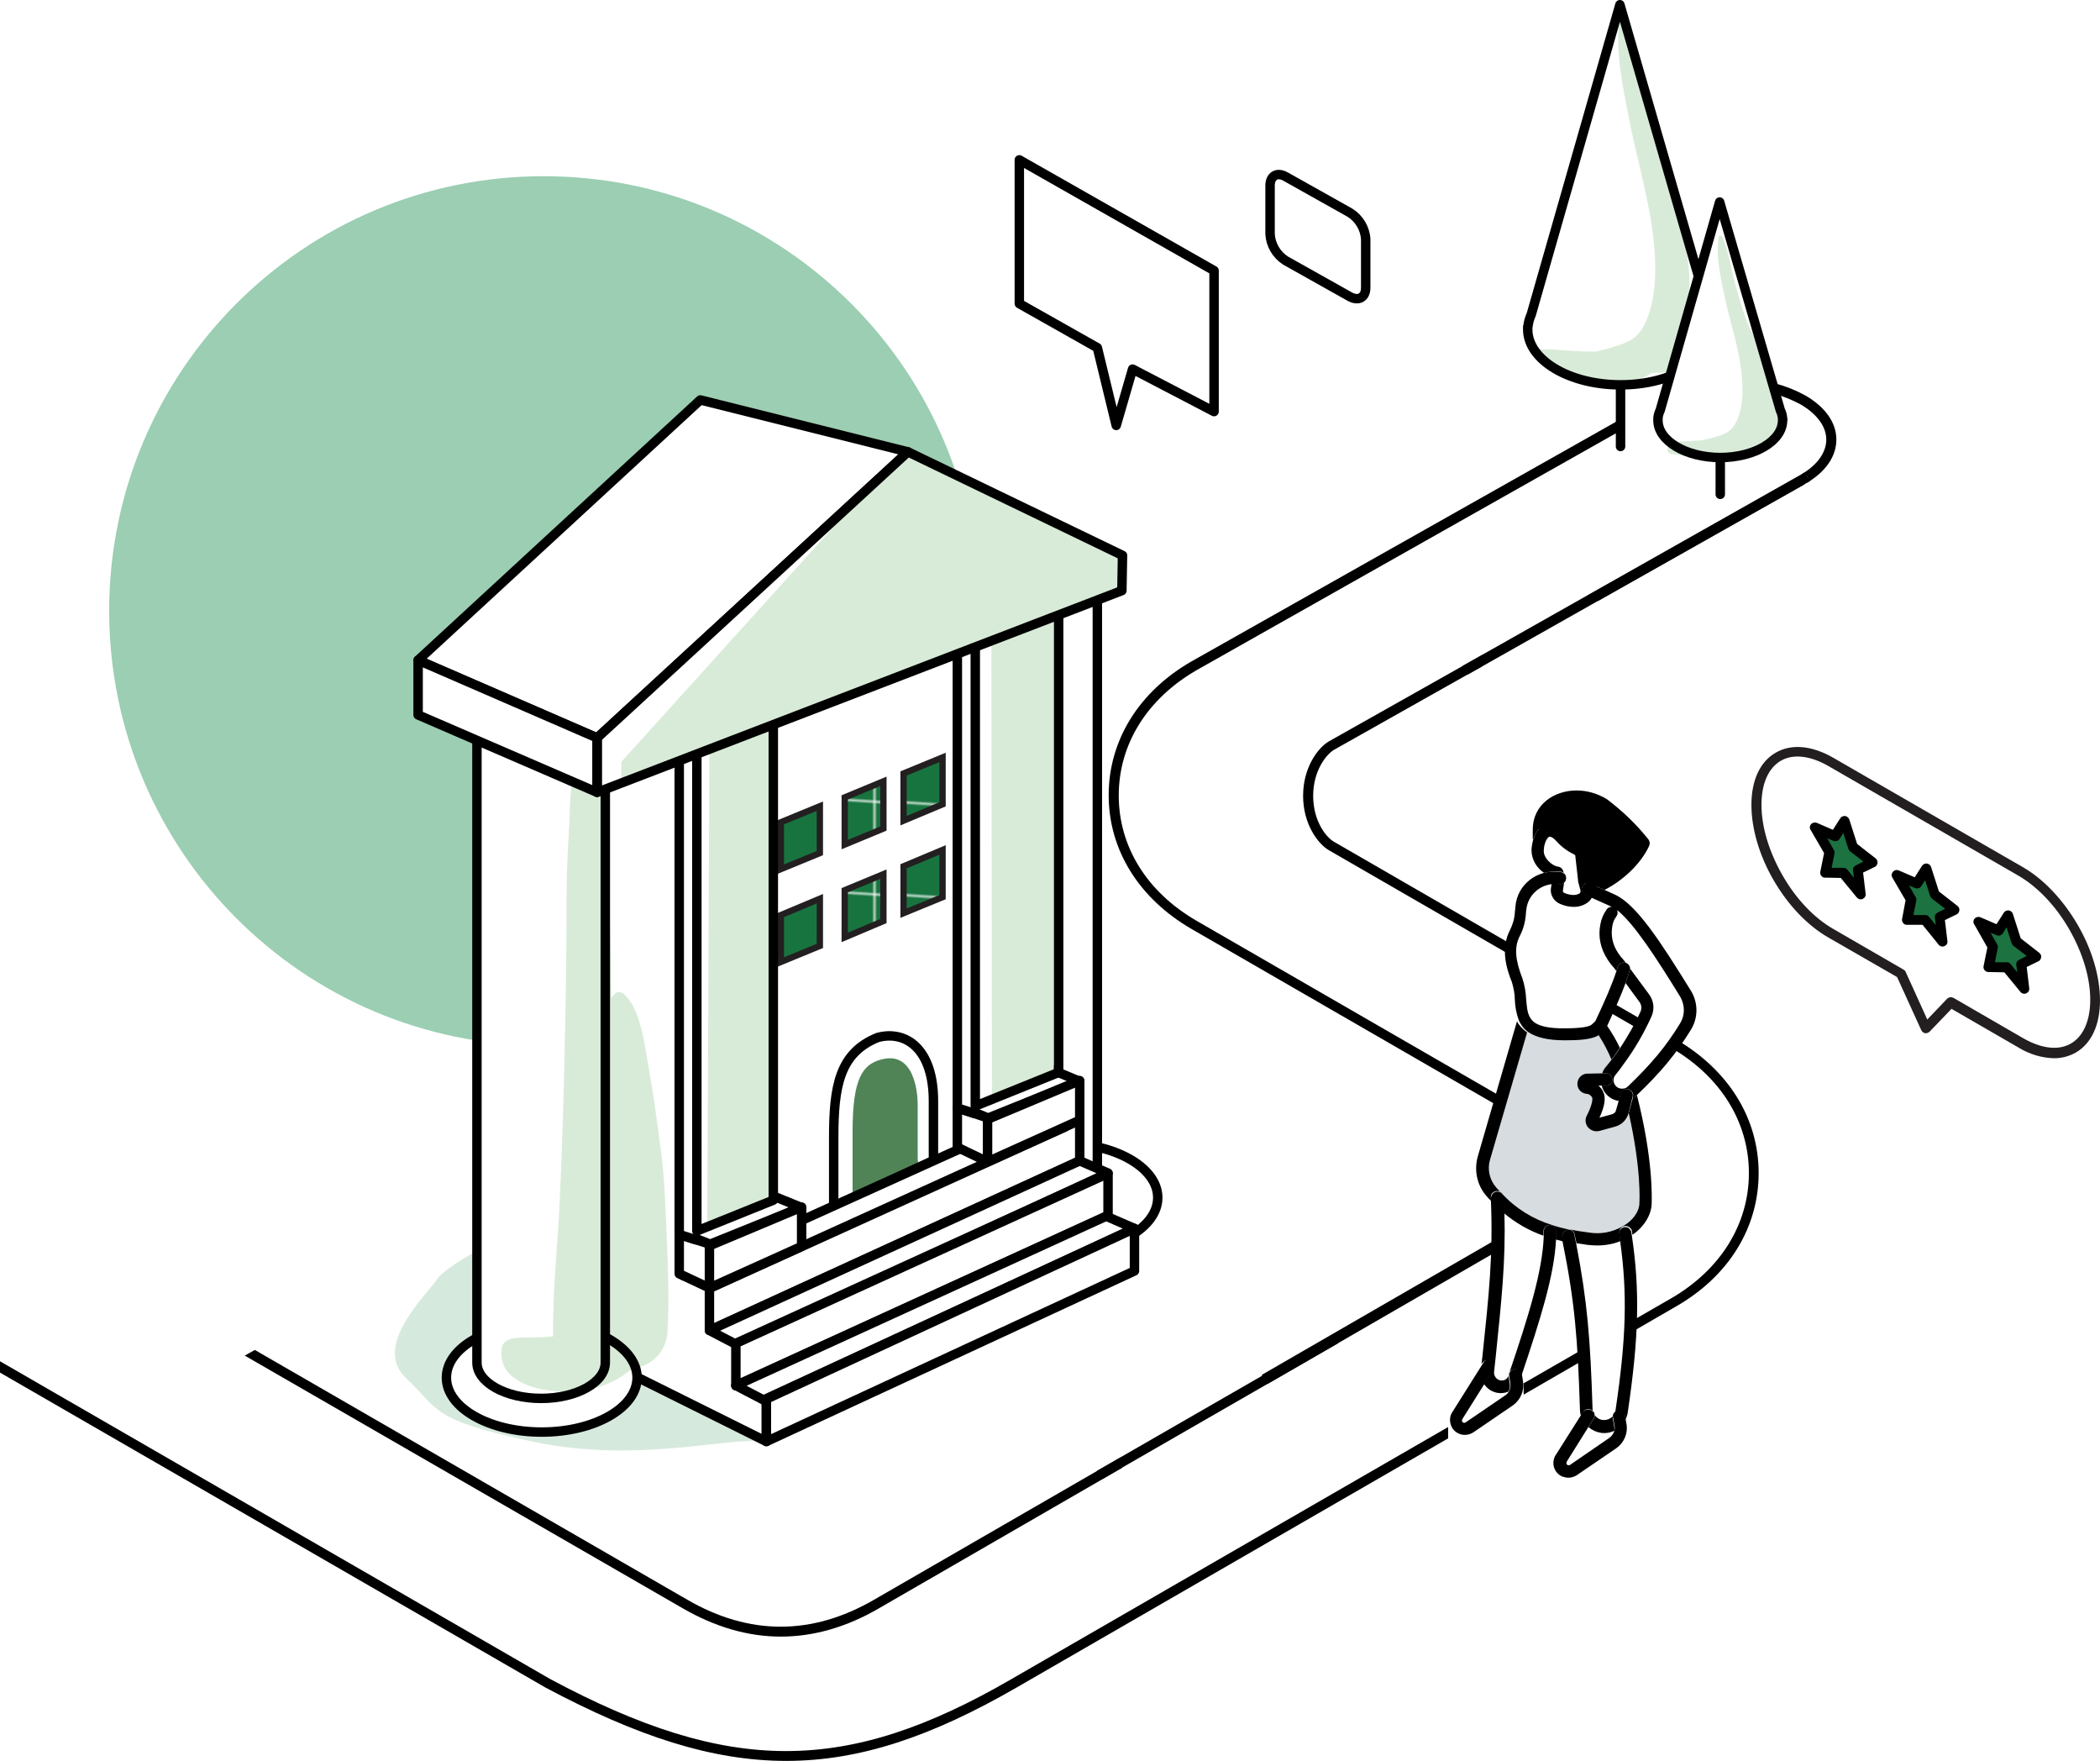 <svg xmlns="http://www.w3.org/2000/svg" xmlns:xlink="http://www.w3.org/1999/xlink" id="Layer_1" x="0px" y="0px" viewBox="0 0 667.5 559.7" style="enable-background:new 0 0 667.5 559.7;" xml:space="preserve">
<style type="text/css">
	.st0{fill:none;}
	.st1{fill:#18743F;}
	.st2{fill:none;stroke:#000000;stroke-width:3;stroke-linecap:round;stroke-miterlimit:10;}
	.st3{fill:#FFFFFF;}
	.st4{fill:#FFFFFF;stroke:#000000;stroke-width:3;stroke-linecap:round;stroke-linejoin:round;}
	.st5{fill:#9BCEB2;}
	.st6{fill:#D6E9DD;}
	.st7{fill:#D7DCE0;}
	.st8{fill:url(#SVGID_7_);stroke:#231F20;stroke-width:2;stroke-miterlimit:10;}
	.st9{fill:url(#SVGID_8_);stroke:#231F20;stroke-width:2;stroke-miterlimit:10;}
	.st10{fill:url(#SVGID_9_);stroke:#231F20;stroke-width:2;stroke-miterlimit:10;}
	.st11{fill:url(#SVGID_10_);stroke:#231F20;stroke-width:2;stroke-miterlimit:10;}
	.st12{fill:url(#SVGID_11_);stroke:#231F20;stroke-width:2;stroke-miterlimit:10;}
	.st13{fill:url(#SVGID_12_);stroke:#231F20;stroke-width:2;stroke-miterlimit:10;}
	.st14{fill:#508457;}
	.st15{fill:none;stroke:#000000;stroke-width:3;stroke-miterlimit:10;}
	.st16{fill:#D8EBD8;}
	.st17{fill:#1C7240;}
	.st18{fill:#231F20;}
	.st19{fill:#3A3A3A;}
	.st20{fill:none;stroke:#000000;stroke-width:3.2;stroke-miterlimit:10;}
	.st21{fill:none;stroke:#000000;stroke-width:3.1;stroke-miterlimit:10;}
	.st22{fill:none;stroke:#000000;stroke-width:3;stroke-linecap:round;stroke-linejoin:round;}
	.st23{fill:none;stroke:#000000;stroke-width:3;stroke-linejoin:round;}
</style>
<pattern y="559.7" width="46.3" height="46.3" patternUnits="userSpaceOnUse" id="SVGID_1_" viewBox="0 -46.3 46.3 46.3" style="overflow:visible;">
	<g>
		<rect y="-46.3" class="st0" width="46.3" height="46.3"></rect>
		<g>
			<rect y="-46.3" class="st0" width="46.3" height="46.3"></rect>
			<rect y="-46.3" class="st0" width="46.3" height="46.3"></rect>
			<rect y="-46.3" class="st1" width="46.3" height="46.3"></rect>
		</g>
	</g>
</pattern>
<pattern y="559.7" width="46.3" height="46.3" patternUnits="userSpaceOnUse" id="SVGID_2_" viewBox="0 -46.3 46.3 46.3" style="overflow:visible;">
	<g>
		<rect y="-46.3" class="st0" width="46.3" height="46.3"></rect>
		<g>
			<rect y="-46.3" class="st0" width="46.3" height="46.3"></rect>
			<rect y="-46.3" class="st0" width="46.3" height="46.3"></rect>
			<rect y="-46.3" class="st1" width="46.3" height="46.3"></rect>
		</g>
	</g>
</pattern>
<pattern y="559.7" width="46.3" height="46.3" patternUnits="userSpaceOnUse" id="SVGID_3_" viewBox="0 -46.3 46.3 46.3" style="overflow:visible;">
	<g>
		<rect y="-46.3" class="st0" width="46.3" height="46.3"></rect>
		<g>
			<rect y="-46.3" class="st0" width="46.3" height="46.3"></rect>
			<rect y="-46.3" class="st0" width="46.3" height="46.3"></rect>
			<rect y="-46.3" class="st1" width="46.3" height="46.3"></rect>
		</g>
	</g>
</pattern>
<pattern y="559.7" width="46.3" height="46.3" patternUnits="userSpaceOnUse" id="SVGID_4_" viewBox="0 -46.3 46.3 46.3" style="overflow:visible;">
	<g>
		<rect y="-46.3" class="st0" width="46.3" height="46.3"></rect>
		<g>
			<rect y="-46.3" class="st0" width="46.3" height="46.3"></rect>
			<rect y="-46.3" class="st0" width="46.3" height="46.3"></rect>
			<rect y="-46.3" class="st1" width="46.3" height="46.3"></rect>
		</g>
	</g>
</pattern>
<pattern y="559.7" width="46.3" height="46.3" patternUnits="userSpaceOnUse" id="SVGID_5_" viewBox="0 -46.3 46.3 46.3" style="overflow:visible;">
	<g>
		<rect y="-46.3" class="st0" width="46.3" height="46.3"></rect>
		<g>
			<rect y="-46.3" class="st0" width="46.3" height="46.3"></rect>
			<rect y="-46.3" class="st0" width="46.3" height="46.3"></rect>
			<rect y="-46.3" class="st1" width="46.3" height="46.3"></rect>
		</g>
	</g>
</pattern>
<pattern y="559.7" width="46.3" height="46.3" patternUnits="userSpaceOnUse" id="SVGID_6_" viewBox="0 -46.3 46.3 46.3" style="overflow:visible;">
	<g>
		<rect y="-46.3" class="st0" width="46.3" height="46.3"></rect>
		<g>
			<rect y="-46.3" class="st0" width="46.3" height="46.3"></rect>
			<rect y="-46.3" class="st0" width="46.3" height="46.3"></rect>
			<rect y="-46.3" class="st1" width="46.3" height="46.3"></rect>
		</g>
	</g>
</pattern>
<path d="M421.4,65.7l-2.2,0.9c-0.7,0.2-1.4,0.5-2,1.1c-0.6,0.4-1.2,1-1.5,1.7c-0.4,0.7-0.7,1.4-0.7,2.2c-0.2,0.8-0.1,1.6,0.1,2.4  c0.4,1.5,1.4,2.8,2.7,3.6l1.4,0.6c1,0.3,2.1,0.3,3.2,0l2.2-0.9c0.7-0.2,1.4-0.5,2-1.1c0.6-0.4,1.2-1,1.5-1.7  c0.4-0.7,0.7-1.4,0.7-2.2c0.2-0.8,0.1-1.6-0.1-2.4c-0.4-1.5-1.4-2.8-2.7-3.6l-1.4-0.6C423.5,65.4,422.4,65.4,421.4,65.7L421.4,65.7z  "></path>
<path d="M554.2,123.6c6.3,0.2,12.5,1.9,18.1,4.9c5.3,3.1,8.2,7.1,8.2,11.2s-2.9,8.2-8.2,11.2c0.8-0.4,1.7-0.2,2.2,0.6  c0.4,0.8,0.2,1.7-0.6,2.2c6.3-3.6,9.8-8.6,9.8-14s-3.5-10.3-9.8-14c-6-3.3-12.8-5.1-19.6-5.3c0,0.5,0,1,0,1.6S554.3,123,554.2,123.6  z"></path>
<line class="st2" x1="515.1" y1="122.2" x2="515.1" y2="141.9"></line>
<line class="st2" x1="546.8" y1="145.5" x2="546.8" y2="157.1"></line>
<path class="st3" d="M544.6,103.9l-0.1-0.2c-0.1-1.3-0.5-2.5-1.1-3.7L514.9,1.5L486.7,100c-0.5,1.1-0.9,2.4-1,3.6l-0.1,0.2l0,0  c0,0.3,0,0.6,0,0.9c0,9.7,13.2,17.6,29.5,17.6c16.3,0,29.5-7.9,29.5-17.6C544.7,104.5,544.7,104.2,544.6,103.9L544.6,103.9z"></path>
<ellipse class="st4" cx="337.7" cy="380.6" rx="30.3" ry="17.3"></ellipse>
<path class="st4" d="M348.8,185.5H308v205.2l0,0c0,0.1,0,0.3,0,0.4c0,6.3,9.1,11.4,20.4,11.4s20.4-5.1,20.4-11.4c0-0.1,0-0.3,0-0.4  l0,0V185.5z"></path>
<path d="M402.9,439.8l86.2-49.8c2.3-1.5,4.2-3.6,5.4-6c1.9-3.5,2.8-7.3,2.8-11.3c0-9.2-4.9-15.4-8.2-17.3l-108.8-62.8  c-15.7-9.1-24.7-23.5-24.7-39.8s9-30.7,24.7-39.8l134.2-75.8l0.1-3.7l-135.9,76.7c-16.7,9.6-26.3,25.1-26.3,42.5s9.6,32.8,26.3,42.5  L487.5,358c2.6,1.5,6.6,6.7,6.6,14.5s-4.1,13.1-6.6,14.5l-86.4,49.9C401.3,438.1,402.9,439.5,402.9,439.8z"></path>
<path class="st3" d="M324.1,49.2l61.8,39v42.7l-24.8-12.2c0,0-6.7,15.5-6.4,14.5s-4.5-23.3-4.5-23.3l-26.1-16V49.2z"></path>
<path d="M321.5,533.6c-52.6,30.5-89.6,30.5-146.6,0L0,432.6v3.6l173.4,100.1c29.1,15.5,53,23.3,76.5,23.3s46.3-7.8,73.2-23.3  l137.2-79.2v-3.6L321.5,533.6z"></path>
<path d="M217,511.1c10.4,6,20.8,9,31.2,9c10.4,0,20.9-3,31.2-9l77.2-44.6c0-0.9,0-1.8,0-2.8c0-0.3,0-0.6,0-0.8l-78.8,45.5  c-19.7,11.4-39.6,11.4-59.3,0L81,429l-3.2,1.8L217,511.1z"></path>
<path d="M571.8,153.1c-0.4-0.7-0.2-1.7,0.6-2.1l0,0l-67.7,38.2l3.2,1.8l66.1-37.3c-0.2,0.1-0.5,0.2-0.8,0.2  C572.6,153.9,572.1,153.6,571.8,153.1z"></path>
<path d="M559,372.8c0-17.4-9.6-32.8-26.3-42.5L424,267.5c-2.6-1.5-6.6-6.7-6.6-14.6s4.1-13.1,6.6-14.6l47.2-26.6v-3.6l-48.8,27.5  c-3.3,1.9-8.2,8.1-8.2,17.3s4.9,15.4,8.2,17.3L531.2,333c15.7,9.1,24.7,23.6,24.7,39.8s-9,30.7-24.7,39.8l-46.9,27v3.6l48.4-28  C549.5,405.6,559,390.1,559,372.8z"></path>
<polygon class="st3" points="612.1,325.2 603,308.4 579.4,296.9 563.3,276 556.8,253.8 561,241.9 571.3,237.3 584.4,244.9   647.2,281.2 659,298 665.7,315.8 660.1,330.2 651.2,335.5 621.3,319 "></polygon>
<path class="st5" d="M311,194.1c0,76.3-61.8,138.1-138.1,138.2S34.8,270.5,34.7,194.2C34.7,117.9,96.5,56,172.8,56l0,0  C249.1,56,311,117.8,311,194.1"></path>
<path class="st6" d="M158.3,394.1c0,0-16.2,7.7-19.4,12.5s-20.7,21.1-9.9,31.3s7.7,13.3,40.7,20.3s62.4-1.8,72.7,0  s118.1-60.7,118.1-60.7L158.3,394.1z"></path>
<path class="st3" d="M498.6,393.4c0,0,6.5,42,6.3,45.9s-2.2,12.9-2.2,12.9l-4.5,13.1l4.3,1c0,0,3.3-3.1,5.5-3.4s8.4-8,8-9.7  c-1.8-7.5,2-28,2-28l-1.2-33.5L498.6,393.4z"></path>
<path class="st3" d="M476,380.6c0,0-1.4,42.5-2.2,46.3s-4.6,12.3-4.6,12.3l-6.9,12.1l3.1,4.8c0,0,4.8-5.4,6.9-5.3s9.7-6.3,9.6-8.1  c-0.4-7.6,7.1-27.2,7.1-27.2l3.6-24.2L476,380.6z"></path>
<path class="st3" d="M492.2,259.4c0,0-3.4,4.7-3.1,8.8s4,12.8,4,12.8s-7.6-3-9,3.4s-4.8,14.7-4.4,18.2s2.2,13.4,3.3,16.3  s-0.8,8.7,2.5,9.2s12.6,1.7,17,0.4s12.4-18.8,12.4-18.8l9.4,11.1l-6.6,11.1l-5.9,8.5l-8.6,3.9l4.6,3.6l-1.7,7.5l6.8,0.6l5.9-6.9  l17.7-25v-7.6l-15.7-23.2l-10.9-10.5l-1.3-10.1L492.2,259.4z"></path>
<path class="st7" d="M516.7,391.6c-3.6,2.1-7.8,2.8-11.9,2.2c-2.2-0.3-4.3-0.6-6.2-1c-2-0.4-4-0.9-5.9-1.5  c-6.4-2-12.2-5.7-16.7-10.6c-0.6-0.6-1.2-1.3-1.8-2c-2.5-2.9-3.4-6.9-2.4-10.6l12.8-43.8c1.5,2.7,4.8,4.6,12.4,4.6  c2.6,0,8.1,0,10-1.5c0.6-0.4,1.1-0.9,1.5-1.4l0,0c2.4,3.5,4.5,7.2,6.1,11.1c-0.8,1.1-1.7,2.3-2.7,3.5c-0.6,0.7-0.9,1.6-1,2.6  l-6.4,0.2c-0.7,0-1.2,0.5-1.2,1.2s0.5,1.2,1.2,1.2c1.5,0.1,2.9,1,3.5,2.3c0.8,1.7-0.5,5-1.7,7.5c-0.4,0.7-0.1,1.6,0.6,2  c0.3,0.2,0.7,0.2,1.1,0.1l5.1-1.4c1.3-0.4,2.4-1.4,2.7-2.8l1.5-5.5c0.3-0.1,0.6-0.2,0.8-0.4c5.8,22.2,4.9,35,4.9,35  C523,385.6,520.7,389.2,516.7,391.6z"></path>
<path d="M505.4,282.5l-0.2,0.4l-0.8-0.4v-0.1l-0.7-2.9l-0.9-8.4c-0.3-0.7-0.8-1.2-1.5-1.5c-1.9-0.8-3.6-2.1-5-3.7  c-0.8-1.2-2.2-2-3.6-2.1c-1.5,0-2.5,1.2-3.1,2.7l-0.4-0.1v-0.1c0-0.8,0-1.7,0-2.7c0-7.7,6.9-10.5,11.9-10.5c3,0,6,0.9,8.5,2.5  c4.8,3.6,9.1,7.8,12.8,12.4C519.4,274.5,512,280.7,505.4,282.5z"></path>
<path d="M505.9,280.3c5.9-2.3,10.9-6.5,14.2-12c-3.4-4.1-7.3-7.9-11.6-11.1c-2.2-1.4-4.8-2.1-7.4-2.1c-3.2,0-8.9,1.5-9.8,7  c-1.7,0.6-3,2-3.6,3.7c-0.2,0.4-0.3,0.8-0.4,1.1c-0.1-0.2-0.1-0.4-0.1-0.5v-0.1c0-0.4,0-0.8,0-1.2s0-1,0-1.4c0-8.2,7-12.5,13.9-12.5  c3.4,0,6.8,1,9.7,2.8c4.9,3.7,9.4,8,13.2,12.8c0.4,0.6,0.5,1.3,0.2,2c-2.5,5.5-8.2,11-14.2,14l-3.9-1.7L505.9,280.3z"></path>
<path d="M487.7,265.9c-0.2,0.4-0.3,0.8-0.4,1.1c-0.3,1.1-0.5,2.3-0.5,3.4c0.1,2.8,1.6,5.4,4,7c1.6-0.4,3.3-0.6,4.9-0.4  c1.1-0.1,2,0.8,2.1,1.9s-0.8,2-1.9,2.1c-0.2,0-0.4,0-0.6-0.1c-0.7-0.1-1.4-0.1-2.1,0l-0.2,1.2c-0.4,2.2,0.9,4.4,3,5.2  c1.4,0.6,2.8,0.9,4.3,0.9c1.6,0,3.2-0.5,4.5-1.5c0.5-0.4,0.9-0.9,1.2-1.5l-2.3-1c-0.9-0.6-1.2-1.9-0.5-2.8c0.5-0.7,1.3-1,2.1-0.8  l0.9,0.4l-0.2-0.8l-0.3-1.1l-0.9-8.2c0-0.2-0.1-0.3-0.1-0.5c-0.5-1.2-1.4-2.1-2.5-2.6c-1.6-0.7-3.1-1.8-4.3-3.2  c-0.6-0.7-2.4-2.8-5.1-2.8c-0.5,0-1,0.1-1.4,0.2C489.5,262.8,488.2,264.2,487.7,265.9z M490.7,270.5c0-1.1,0.2-2.1,0.6-3.1  c0.2-0.4,0.7-1.5,1.3-1.5s1.3,0.5,2.1,1.4c1.6,1.8,3.5,3.2,5.6,4.2c0.1,0.1,0.3,0.2,0.4,0.3l0.9,8c0,0.1,0,0.2,0,0.3l0.8,3  c0,0.3-0.1,0.5-0.2,0.7c-1.4,1.1-3.7,0.5-4.9,0c-0.4-0.1-0.6-0.5-0.5-0.9l0.4-2.7c0.1-0.3,0.1-0.6,0.1-0.9c0-0.1,0-0.2,0-0.3  c0-0.8-0.2-1.6-0.5-2.4c-0.3-0.7-0.9-1.1-1.6-1.2C493.2,275.1,490.7,272.7,490.7,270.5z"></path>
<path d="M508.1,328.9c0.7-0.5,1.2-1.1,1.8-1.7c0.1-0.1,0.2-0.3,0.3-0.4c0.1-0.1,0.2-0.2,0.2-0.4l0.3-0.6c1.6,2.3,3,4.7,4.2,7.2  c-0.6,0.9-1.3,1.9-2,2.8c-0.2,0.3-0.5,0.6-0.7,0.9C511.1,334,509.7,331.4,508.1,328.9L508.1,328.9z"></path>
<path d="M485.4,328.1l-11.8,40.5c-0.9,3.1-0.1,6.4,2,8.8c0.6,0.6,1.1,1.3,1.8,1.9c4.3,4.7,9.8,8.1,15.9,10c1.8,0.6,3.7,1.1,5.6,1.5  c-0.1,0-0.2,0-0.3,0c-1.1,0-2,0.9-2,2c0,0.1,0,0.3,0,0.4c0.1,0.4,0.2,0.8,0.2,1.3c-0.8-0.2-1.6-0.4-2.3-0.6c0-0.9,0.1-1.8,0.1-2.6  c0-1.1-0.9-2-2-2l0,0c-1.1,0-2,0.9-2,2c0,0.5,0,0.9,0,1.4c-4.6-1.6-8.9-4.1-12.6-7.2c0-1.6-0.1-3.2-0.2-4.8c0.1-1.1-0.6-2.1-1.7-2.2  s-2.1,0.6-2.2,1.7c0,0.2,0,0.4,0,0.7v0.7c-0.5-0.5-1-1-1.4-1.5c-3-3.4-4-8.1-2.8-12.5l12.5-43.1c0.1,0.3,0.2,0.5,0.4,0.8  C483.4,326.4,484.3,327.4,485.4,328.1z"></path>
<path d="M516.4,389.6c-1.1,0.2-1.8,1.2-1.7,2.2c0.1,0.9,0.3,1.8,0.4,2.6c-2.4,1-5,1.4-7.5,1.4c-1,0-2.1-0.1-3.1-0.2  c-1.2-0.2-2.4-0.4-3.4-0.5c-0.2-0.9-0.4-1.9-0.6-2.8c-0.1-0.8-0.8-1.4-1.5-1.6c1.8,0.4,3.8,0.7,6.1,1c3.7,0.6,7.4-0.1,10.7-2  c3.3-1.8,5.3-4.8,5.3-7.4c0-0.1,0-0.1,0-0.2s0.7-10.4-3.4-28.4l0,0l1.3-4.7l0.2-0.1c0.4-0.2,0.7-0.5,1-0.8l0.1-0.1  c5.3,20.8,4.7,33,4.7,34.3c0,3.6-2.3,7.5-6.1,10.1c-0.1-0.4-0.1-0.8-0.2-1.3C518.5,390.2,517.5,389.5,516.4,389.6z"></path>
<path d="M496.6,392.8c0-1.1,0.9-2,2-2c0.1,0,0.2,0,0.3,0l0,0c0.8,0.2,1.4,0.8,1.5,1.6c0.2,1,0.4,1.9,0.6,2.8  c3.6,18.7,4.5,30.5,5.2,52.5c0.1,1.5,1.1,2.9,2.5,3.4c1.6,0.5,3.4-0.1,4.3-1.5c0.3-0.4,0.5-0.9,0.5-1.4c3.4-22.7,3.8-37.1,1.5-53.6  c-0.1-0.9-0.2-1.8-0.4-2.6c0-1.1,0.9-2,2-2c0.9,0,1.6,0.6,1.9,1.4c0.1,0.4,0.1,0.9,0.2,1.3c2.6,17.5,2.2,32.4-1.3,56.1  c-0.1,0.8-0.4,1.6-0.7,2.3l-0.1-0.7c0-1.1-0.9-2-2-2s-2,0.9-2,2c0,0.2,0,0.5,0.1,0.7l0.4,2.4c0.1,0.4,0.1,0.8,0,1.2  c-2.7,1.3-5.9,0.8-8.2-1.2l1.5-2.4c0.7-0.8,0.7-2.1-0.2-2.8c-0.8-0.7-2.1-0.7-2.8,0.2c-0.1,0.2-0.3,0.4-0.4,0.6l-0.5,0.8  c-0.2-0.6-0.3-1.2-0.3-1.8c-0.7-22.4-1.6-34.1-5.5-53.4c-0.1-0.4-0.2-0.8-0.2-1.3C496.7,393,496.6,392.9,496.6,392.8z"></path>
<path d="M475.9,378.7c1.1,0,2,0.8,2.1,1.9c0.1,1.6,0.1,3.2,0.2,4.8c0.4,15.6-0.9,27.5-2.8,46l-0.5,4.6c-0.1,1.3,0.8,2.5,2.1,2.7  c0.4,0,0.8,0,1.1-0.1c0.7-0.2,1.2-0.8,1.4-1.4l0.1-0.5l0.1-0.3c6.2-18.3,10.6-32.3,11-43.7c0-0.5,0-0.9,0-1.4c0-1.1,0.9-2,2-2l0,0  c1.1,0,2,0.9,2,2c0,0.9,0,1.7-0.1,2.6c-0.6,11.6-5,25.4-11,43.3l-0.1-0.4c-0.1-1-1-1.7-2-1.7c-1.1,0-2,0.9-2,2l0,0  c0,0.1,0,0.2,0,0.3l0.4,2.4c0.1,0.9,0,1.7-0.5,2.5h-0.1c-2.8,1.1-6,0-7.6-2.5l2.7-4.3c0.3-0.3,0.4-0.8,0.4-1.2c0-1.1-0.9-2-2-2  c-0.7,0-1.3,0.3-1.7,0.9l-0.2,0.3l0.3-2.5c2.1-19.9,3.4-32,2.7-49.5v-0.7C474,379.6,474.8,378.7,475.9,378.7z"></path>
<path d="M505.9,448.2c0.9,0.6,1.2,1.8,0.6,2.7l-1.5,2.4l-7,11.2c-0.1,0.2-0.1,0.4-0.1,0.6c0.1,0.2,0.2,0.4,0.4,0.5  c0.3,0.1,0.5,0.1,0.8-0.1l12.5-8.6c0.8-0.6,1.4-1.5,1.6-2.5c0.1-0.4,0.1-0.8,0-1.2l-0.4-2.4c-0.4-1,0.2-2.2,1.2-2.5  c1-0.4,2.2,0.2,2.5,1.2c0.1,0.2,0.1,0.5,0.1,0.7l0.1,0.7l0.3,1.7c0.5,2.9-0.8,5.9-3.2,7.6l-12.6,8.6c-0.8,0.5-1.7,0.8-2.7,0.8  c-0.7,0-1.4-0.2-2-0.4c-2.4-1.1-3.4-3.9-2.3-6.3c0.1-0.2,0.2-0.4,0.3-0.5l8.1-12.8l0.5-0.8C503.8,447.9,505,447.7,505.9,448.2z"></path>
<path d="M473,432.2c1.1,0,2,0.9,2,2c0,0.4-0.2,0.9-0.4,1.2l-2.7,4.3l-7.1,11.3c-0.1,0.2-0.1,0.4-0.1,0.6c0.1,0.4,0.5,0.7,1,0.5  c0.1,0,0.2-0.1,0.2-0.1l12.6-8.6c0.5-0.3,0.8-0.7,1.1-1.2c0.4-0.7,0.6-1.6,0.5-2.5l-0.4-2.4c0-0.1,0-0.2,0-0.3l0,0c0-1.1,0.9-2,2-2  c1,0,1.8,0.7,2,1.7l0.1,0.4l0.3,1.9c0.5,2.9-0.8,5.9-3.2,7.6l-12.6,8.6c-0.8,0.5-1.7,0.8-2.7,0.8c-2.1,0-4-1.4-4.5-3.4  c-0.4-1.3-0.2-2.7,0.5-3.8l9.7-15.4l0.2-0.3C471.7,432.5,472.3,432.2,473,432.2z"></path>
<path d="M537.5,327.2c2.3-3.8,2.3-8.5,0-12.3c-9.9-16-17.4-27.5-24.2-30.6l-3.3-1.5l-3.9-1.7l-0.9-0.4c-1.1-0.3-2.2,0.4-2.4,1.5  c-0.2,0.8,0.1,1.7,0.8,2.1l2.3,1l5.8,2.6c0.2,0.1,0.4,0.2,0.6,0.3c-0.6,0-1.2,0.2-1.6,0.8c-1,1.4-1.7,3-2,4.7  c-0.2,1-0.3,1.9-0.3,2.9c0,3.9,1.6,7.7,4.8,11.2l0.6,0.8c0.1-0.3,0.2-0.6,0.3-0.9c0.1-1.1,1.1-1.9,2.2-1.8c1.1,0.1,1.9,1.1,1.8,2.2  c0,0.2-0.1,0.4-0.2,0.6c-0.3,1.2-0.8,2.4-1.2,3.7l4.4,6c0.7,0.9,0.8,2.2,0.3,3.2c-1.8,4-4,7.7-6.4,11.4c-0.6,0.9-1.3,1.9-2,2.8  c-0.2,0.3-0.5,0.6-0.7,0.9c-0.7,0.9-1.3,1.7-2,2.5c-0.5,0.6-0.8,1.2-1,1.9h1.5l0,0c1.1,0.2,1.8,1.2,1.7,2.3  c-0.1,0.8-0.8,1.5-1.6,1.6h-1.8c0.7,2.6,2.8,4.5,5.5,4.9l0.7-2.7c0.5-1,1.7-1.4,2.7-0.9c0.7,0.4,1.2,1.1,1.1,1.9l-0.2,0.9l0.2-0.1  c0.4-0.2,0.7-0.5,1-0.8l0.1-0.1C528,340.7,532.8,334.8,537.5,327.2z M534.1,325.1c-4.5,7.4-9.2,13-16.7,20.2  c-0.1,0.1-0.3,0.2-0.4,0.3c-0.1,0.1-0.3,0.2-0.4,0.2c-1.1,0.4-2.4,0.1-3.1-0.8c-0.4-0.5-0.7-1.2-0.6-1.9c0-0.5,0.2-1.1,0.6-1.5  c0.9-1.1,1.8-2.3,2.7-3.6c3.4-4.6,6.3-9.6,8.7-14.9c1.1-2.4,0.8-5.1-0.8-7.2l-7.9-10.7l-0.1-0.1c-2.6-2.8-3.8-5.7-3.8-8.7  c0-0.7,0.1-1.5,0.2-2.2c0.2-1.1,0.6-2.1,1.3-3c0.4-0.6,0.5-1.3,0.2-2c5.4,4.3,12.4,15.1,20.1,27.6  C535.6,319.5,535.6,322.6,534.1,325.1z"></path>
<path d="M495.6,277.1c1.1-0.1,2,0.8,2.1,1.9s-0.8,2-1.9,2.1c-0.2,0-0.4,0-0.6-0.1c-0.7-0.1-1.4-0.1-2.1,0c-4,0.5-7.3,3.6-7.9,7.7  c-0.1,0.7-0.2,1.3-0.2,1.9c-0.2,2.4-0.8,4.8-2,7c-1.7,3.4-1.4,7.4,0.9,13.3c0.7,2.1,1.1,4.4,1.2,6.6c0.2,2.2,0.3,4.2,1.2,5.8  s2.9,3.5,10.7,3.5c6.1,0,8.1-0.6,8.8-1.1c0.4-0.3,0.8-0.7,1.2-1.1l0.1-0.1c3.2-6.8,5.2-11.4,6.7-15.9c0.1-0.3,0.2-0.6,0.3-0.9  c0.1-1.1,1.1-1.9,2.2-1.8c1.1,0.1,1.9,1.1,1.8,2.2c0,0.2-0.1,0.4-0.2,0.6c-0.3,1.2-0.8,2.4-1.2,3.7c-1.5,4.1-3.5,8.5-5.7,13.3  l-0.3,0.6c-0.1,0.1-0.1,0.2-0.2,0.4c-0.1,0.1-0.2,0.3-0.3,0.4c-0.5,0.6-1.1,1.2-1.8,1.7l0,0c-2.2,1.6-6.6,1.8-11.1,1.8  c-5.2,0-9-0.9-11.5-2.6c-1.1-0.8-2-1.8-2.6-2.9c-0.1-0.2-0.3-0.5-0.4-0.8c-0.8-2.1-1.2-4.3-1.3-6.6c0-1.9-0.4-3.7-0.9-5.5  c-1.9-4.7-3.6-10.8-0.7-16.5c0.9-1.8,1.5-3.7,1.6-5.7c0.1-0.6,0.1-1.2,0.2-2C482.3,281.1,488.6,276.2,495.6,277.1L495.6,277.1z"></path>
<path d="M517.6,353.9c-0.6,2-2.1,3.5-4.1,4.1l-5.1,1.4c-0.3,0.1-0.7,0.1-1,0.1c-1,0-2-0.5-2.6-1.2c-0.9-1.1-1.1-2.5-0.4-3.8  c1.9-3.7,1.8-5.4,1.7-5.7c-0.4-0.7-1.1-1.2-1.9-1.2c-1.7-0.2-3-1.7-2.8-3.5c0.2-1.6,1.4-2.8,3-2.9l4.9-0.1h1.5l0,0  c1.1,0.2,1.8,1.2,1.7,2.3c-0.1,0.8-0.8,1.5-1.6,1.6h-1.8h-1c0.6,0.6,1.2,1.2,1.5,2c0.9,1.8,0.5,4.5-1.2,8.2l4-1.1  c0.7-0.2,1.2-0.7,1.3-1.4l0.8-2.8l0.7-2.7c0.5-1,1.7-1.4,2.7-0.9c0.7,0.4,1.2,1.1,1.1,1.9l-0.2,0.9L517.6,353.9L517.6,353.9z"></path>
<polygon class="st4" points="243.6,458.1 159.4,416.2 159.4,191.3 217.2,224.6 243.6,445.7 "></polygon>
<polygon class="st4" points="330.2,351.5 272.5,325 272.5,146.8 330.2,173.2 "></polygon>
<polygon class="st4" points="330.2,353.9 217.2,405.4 217.2,224.8 330.2,173.3 "></polygon>
<rect x="215.9" y="221.7" class="st4" width="22.3" height="170.6"></rect>
<ellipse class="st4" cx="227.1" cy="223.1" rx="11.1" ry="10"></ellipse>
<pattern id="SVGID_7_" xlink:href="#SVGID_1_" patternTransform="matrix(0.77 5.000000e-02 0 0.77 -3376.831 12289.506)">
</pattern>
<polygon class="st8" points="260.6,271.1 248.2,276.2 248.2,261.3 260.6,256.2 "></polygon>
<pattern id="SVGID_8_" xlink:href="#SVGID_2_" patternTransform="matrix(0.77 5.000000e-02 0 0.77 -3376.831 12289.506)">
</pattern>
<polygon class="st9" points="280.8,263.3 268.5,268.4 268.5,253.4 280.8,248.3 "></polygon>
<pattern id="SVGID_9_" xlink:href="#SVGID_3_" patternTransform="matrix(0.77 5.000000e-02 0 0.77 -3378.331 12289.016)">
</pattern>
<polygon class="st10" points="299.6,255.6 287.2,260.8 287.2,245.8 299.6,240.7 "></polygon>
<pattern id="SVGID_10_" xlink:href="#SVGID_4_" patternTransform="matrix(0.77 5.000000e-02 0 0.77 -3376.831 12318.966)">
</pattern>
<polygon class="st11" points="260.6,300.6 248.2,305.7 248.2,290.8 260.6,285.6 "></polygon>
<pattern id="SVGID_11_" xlink:href="#SVGID_5_" patternTransform="matrix(0.77 5.000000e-02 0 0.77 -3376.831 12318.966)">
</pattern>
<polygon class="st12" points="280.8,292.7 268.5,297.9 268.5,282.9 280.8,277.8 "></polygon>
<pattern id="SVGID_12_" xlink:href="#SVGID_6_" patternTransform="matrix(0.77 5.000000e-02 0 0.77 -3378.331 12318.485)">
</pattern>
<polygon class="st13" points="299.6,285.1 287.2,290.2 287.2,275.3 299.6,270.1 "></polygon>
<path class="st14" d="M280.1,336.7c10.4-2.8,11.6,10.2,11.6,14.4v17.1c0,0.5,0.4,2.8,0,3L271,381.5c0,0,0-3.2,0-3.8v-18.1  C271,342.8,274.1,338.3,280.1,336.7z"></path>
<path class="st15" d="M279,329.7L279,329.7c9-2.4,17.8,3.7,17.7,20.5v18.6L265,383.5v-22C265,345.3,266.8,334.6,279,329.7z"></path>
<polygon class="st4" points="343.2,368.9 225.5,422.8 225.5,409.3 343.2,355.5 "></polygon>
<polygon class="st4" points="338.4,358.2 226.7,408.9 217,404.9 328.1,354.7 "></polygon>
<polygon class="st4" points="215.9,392.3 215.9,404.8 225.5,409.3 225.7,395.4 "></polygon>
<polygon class="st4" points="243.1,381.8 243.1,394.3 249.9,397.5 249.9,385.4 "></polygon>
<polygon class="st4" points="254.7,383.7 225.7,395.4 216.5,391.7 245.8,380.1 "></polygon>
<polygon class="st3" points="244.7,383.3 220.4,393.1 220.4,238.1 244.7,227 "></polygon>
<path class="st4" d="M220.4,238"></path>
<polyline class="st4" points="220.4,238 215.9,240.4 215.9,392.3 221.2,394 "></polyline>
<polygon class="st4" points="225.5,395.9 225.5,409.3 254.8,396.1 254.8,383.6 "></polygon>
<polygon class="st4" points="304.3,352.1 304.3,364.6 313.9,369.2 314.1,355.3 "></polygon>
<polygon class="st4" points="343.1,343.6 314.1,355.3 304.9,351.5 334.2,339.9 "></polygon>
<polygon class="st3" points="333.1,343.1 308.8,352.9 308.8,197.9 333.1,186.8 "></polygon>
<polyline class="st4" points="308.8,197.9 304.3,200.2 304.3,352.1 309.6,353.8 "></polyline>
<polygon class="st4" points="313.9,355.7 313.9,369.2 343.2,356 343.2,343.4 "></polygon>
<polygon class="st4" points="225.5,422.8 234.3,427.4 352.2,372.8 343.2,368.9 "></polygon>
<polygon class="st4" points="352.2,386.3 233.9,440.4 233.9,426.9 352.2,372.9 "></polygon>
<polygon class="st4" points="233.9,440.3 242.7,444.9 360.6,390.4 351.6,386.5 "></polygon>
<polygon class="st4" points="360.6,403.9 243.6,458.1 243.6,444.6 360.6,390.4 "></polygon>
<g>
	<polygon class="st16" points="244.7,380.3 224.8,390.1 225.5,236.6 245.8,226.5  "></polygon>
</g>
<g>
	<polygon class="st16" points="335,341.6 315.3,349.4 315.1,196.4 335,185.4  "></polygon>
</g>
<polygon class="st17" points="640.9,299.2 638.3,291 635.3,295.8 628.9,293 633.4,300.8 632.1,307.3 637.8,307.4 643.4,314.2   642.5,306.4 647.2,304.1 "></polygon>
<polygon class="st17" points="611.9,292.4 617.5,299.2 616.5,291.4 621.3,289.1 615,284.2 612.3,276 609.3,280.8 603,278   607.4,285.8 606.2,292.3 "></polygon>
<polygon class="st17" points="580.2,277.4 585.9,277.4 591.5,284.2 590.6,276.4 595.3,274.1 589,269.2 586.3,261 583.3,265.8   577,263 581.4,270.8 "></polygon>
<path d="M579.8,271.1l-1.2,5.9c-0.2,0.9,0.4,1.7,1.2,1.9c0.1,0,0.2,0,0.3,0l5,0.1l5.1,6.2c0.3,0.4,0.8,0.6,1.2,0.6  c0.2,0,0.4,0,0.6-0.1c0.7-0.3,1.1-0.9,1-1.7l-0.8-6.7l3.7-1.8c0.5-0.2,0.8-0.7,0.9-1.3c0-0.5-0.2-1.1-0.6-1.4l-5.9-4.6l-2.5-7.8  c-0.3-0.8-1.2-1.3-2-1c-0.4,0.1-0.7,0.4-0.9,0.7l-2.3,3.6l-5.1-2.2c-0.8-0.3-1.7,0-2.1,0.8c-0.2,0.5-0.2,1,0.1,1.4L579.8,271.1z   M582.7,267.2c0.7,0.3,1.6,0.1,2-0.6l1.2-1.9l1.6,5c0.1,0.3,0.3,0.6,0.5,0.8l4.3,3.3l-2.4,1.2c-0.6,0.3-1,0.9-0.9,1.6l0.3,2.4  l-2.1-2.6c-0.3-0.4-0.7-0.6-1.2-0.6h-3.8l0.9-4.6c0.1-0.4,0-0.8-0.2-1.1l-2.1-3.7L582.7,267.2z"></path>
<path d="M605.7,286.1l-1.1,5.9c-0.1,0.5,0,0.9,0.3,1.3s0.7,0.6,1.2,0.6h5l5.1,6.3c0.3,0.4,0.8,0.6,1.2,0.6c0.2,0,0.4,0,0.6-0.1  c0.7-0.3,1.1-0.9,1-1.6l-0.8-6.7l3.7-1.8c0.5-0.2,0.8-0.7,0.9-1.3c0.1-0.5-0.2-1.1-0.6-1.4l-5.9-4.6l-2.5-7.8c-0.3-0.8-1.2-1.3-2-1  c-0.4,0.1-0.7,0.4-0.9,0.7l-2.3,3.6l-5.1-2.2c-0.8-0.3-1.7,0-2.1,0.9c-0.2,0.4-0.2,1,0.1,1.4L605.7,286.1z M608.7,282.2  c0.7,0.3,1.6,0.1,2-0.6l1.2-1.9l1.6,5c0.1,0.3,0.3,0.6,0.5,0.8l4.3,3.3l-2.4,1.2c-0.6,0.3-1,0.9-0.9,1.6l0.3,2.4l-2.1-2.6  c-0.3-0.4-0.7-0.6-1.2-0.6h-3.8l0.9-4.6c0.1-0.4,0-0.8-0.2-1.1l-2.1-3.7L608.7,282.2z"></path>
<path d="M631.7,301.1l-1.2,5.9c-0.2,0.9,0.4,1.7,1.3,1.9c0.1,0,0.2,0,0.3,0l5,0.1l5.1,6.2c0.3,0.4,0.8,0.6,1.2,0.6  c0.2,0,0.4,0,0.6-0.1c0.7-0.3,1.1-0.9,1-1.7l-0.8-6.7l3.7-1.8c0.5-0.2,0.8-0.7,0.9-1.3c0.1-0.5-0.2-1.1-0.6-1.4l-5.9-4.6l-2.5-7.8  c-0.3-0.8-1.2-1.3-2-1c-0.4,0.1-0.7,0.4-0.9,0.7l-2.3,3.6l-5.1-2.2c-0.8-0.3-1.7,0-2.1,0.8c-0.2,0.5-0.2,1,0.1,1.4L631.7,301.1z   M634.6,297.2c0.7,0.3,1.6,0.1,2-0.6l1.2-1.9l1.6,5c0.1,0.3,0.3,0.6,0.5,0.8l4.3,3.3l-2.4,1.2c-0.6,0.3-1,0.9-0.9,1.6l0.3,2.4  l-2.1-2.6c-0.3-0.4-0.7-0.6-1.2-0.6h-3.8l0.9-4.6c0.1-0.4,0-0.8-0.2-1.1l-2.1-3.7L634.6,297.2z"></path>
<path class="st18" d="M581.1,297.9l21.9,12.6l7.7,16.9c0.4,0.8,1.3,1.2,2.1,0.8c0.2-0.1,0.3-0.2,0.5-0.3l7-7.3l21.3,12.3  c3.4,2.1,7.3,3.3,11.3,3.4c2.4,0,4.8-0.6,6.9-1.8c5-2.9,7.7-8.8,7.7-16.6c0-7.5-2.5-16.1-7.1-24s-10.7-14.4-17.2-18.2l-60.5-34.9  c-6.8-3.9-13.3-4.5-18.3-1.6s-7.7,8.8-7.7,16.6c0,7.5,2.5,16.1,7.1,24S574.5,294.1,581.1,297.9z M566,241.8  c3.9-2.3,9.3-1.7,15.1,1.6l60.5,34.9c6,3.5,11.8,9.5,16.1,17s6.7,15.4,6.7,22.4c0,6.7-2.2,11.6-6.1,13.9s-9.3,1.7-15.1-1.6  l-22.3-12.9c-0.2-0.1-0.5-0.2-0.8-0.2c-0.4,0-0.9,0.2-1.2,0.5l-6.3,6.6l-6.9-15.2c-0.1-0.3-0.4-0.5-0.7-0.7l-22.3-12.9  c-6.1-3.5-11.8-9.5-16.1-17s-6.7-15.4-6.7-22.4C559.9,249,562.1,244.1,566,241.8z"></path>
<path class="st19" d="M514.7,93L514.7,93z"></path>
<line class="st20" x1="465.7" y1="213" x2="574.5" y2="151.5"></line>
<line class="st21" x1="349.4" y1="468.8" x2="424.6" y2="425.5"></line>
<ellipse class="st3" cx="172.2" cy="437.8" rx="30.3" ry="17.3"></ellipse>
<path class="st3" d="M192.4,227.4h-40.8v205.2l0,0c0,0.1,0,0.3,0,0.4c0,6.3,9.1,11.4,20.4,11.4s20.4-5.1,20.4-11.4  c0-0.1,0-0.3,0-0.4l0,0L192.4,227.4L192.4,227.4z"></path>
<path class="st16" d="M175.4,442c9.4,1.1,17.9-0.9,25.3-6.8l0.4-0.4c6.2-0.5,11-5.7,11.1-12c0.5-9.4,0.2-18.6-0.2-28  c-0.5-9.6-0.6-19.4-1.9-28.9c-1.2-9.1-2.4-18.2-4-27.2c-1.2-6.6-2.5-18.3-7.9-22.9c-0.8-0.7-2-0.7-2.8,0c-0.4,0.4-0.8,0.9-1.1,1.4  c-0.1-10.7-0.3-21.3-0.6-32c-0.2-7.9-0.9-15.8-1.7-23.6c-0.7-7.5-0.9-15.7-4.6-22.4c-0.5-0.8-1.6-1.1-2.4-0.6  c-0.2,0.1-0.4,0.3-0.6,0.6c-3.1,6.5-3.1,14.2-3.4,21.3c-0.4,7.9-0.9,15.7-0.9,23.6c0,16.1-0.2,32.2-0.6,48.3  c-0.3,15.8-0.8,31.5-1.5,47.3c-0.6,14.8-2.4,30.1-2.2,45c-4.2,0.5-8.8,0.1-12.5,0.6c-1.6,0.2-3.4,1.1-3.8,2.9  C157.9,437.6,167.9,441.2,175.4,442z"></path>
<path class="st16" d="M497.5,119.9c10.1,1.5,18.1,4.6,27.6-1.4l4.3-0.1c3.7-0.1,4.5-5,2.5-7.2c4.5-7.7,5.7-18.5,4.8-26.9  c-1.3-13.3-6-25.8-9.8-38.4c-2-6.6-3.8-13.3-5.3-20.1s-2.6-13.9-5.1-20.4c-0.2-0.4-0.8-0.6-1.2-0.4c-0.2,0.1-0.4,0.4-0.5,0.6  c-1.5,10.5,1,21.8,3,32.1c2.2,11.5,5.6,22.8,7.3,34.5c1.4,9.9,2.1,22.8-2.8,31.7c-2.4,4.4-6.1,5.3-10.3,6.6  c-1.5,0.4-3.1,0.9-4.6,1.2c-4.6,0.3-13.9-0.9-18.5-0.7C485.6,111.3,494,119.4,497.5,119.9z"></path>
<polygon class="st4" points="324,50.8 324,96.5 348.8,110.5 354.8,135.2 360,117.3 385.9,130.8 385.9,86 "></polygon>
<path class="st3" d="M434.1,91.4c0,3.1-2.2,4.4-5,2.9l-20.5-11.5c-2.9-1.9-4.7-5-4.9-8.4V59c0-3.1,2.2-4.4,4.9-2.9l20.5,11.5  c2.9,1.8,4.8,5,5,8.4V91.4z"></path>
<path class="st15" d="M434.1,91.4c0,3.1-2.2,4.4-5,2.9l-20.5-11.5c-2.9-1.9-4.7-5-4.9-8.4V59c0-3.1,2.2-4.4,4.9-2.9l20.5,11.5  c2.9,1.8,4.8,5,5,8.4V91.4z"></path>
<path class="st22" d="M544.6,103.9l-0.1-0.2c-0.1-1.3-0.5-2.5-1.1-3.7L514.9,1.5L486.7,100c-0.5,1.1-0.9,2.4-1,3.6l-0.1,0.2l0,0  c0,0.3,0,0.6,0,0.9c0,9.7,13.2,17.6,29.5,17.6c16.3,0,29.5-7.9,29.5-17.6C544.7,104.5,544.7,104.2,544.6,103.9L544.6,103.9z"></path>
<path class="st3" d="M566.6,133.1v-0.2c-0.1-0.9-0.3-1.7-0.7-2.5l-19.3-66.2l-18.9,66.2c-0.4,0.8-0.6,1.6-0.7,2.4v0.2l0,0  c0,0.2,0,0.4,0,0.6c0,6.5,8.9,11.8,19.8,11.8s19.8-5.3,19.8-11.8C566.7,133.5,566.7,133.3,566.6,133.1L566.6,133.1z"></path>
<path class="st16" d="M531.5,144.3c6.8,0.9,15.4,3.3,21.8-0.4h2.9c2.5,0,9.6-2.4,8.2-3.7c3-4.7-0.4-12.9-1-18  c-0.9-8.1-6.4-14.7-9-22.4c-1.3-4-2.5-8.1-3.5-12.2c-1-4.2-1.7-8.4-3.4-12.4c-0.2-0.3-0.6-0.4-0.9-0.2c-0.1,0.1-0.2,0.2-0.3,0.3  c-1,6.4,0.7,13.3,2,19.5c1.5,7,3.8,13.8,4.9,21c0.9,6,1.4,13.9-1.9,19.3c-1.6,2.6-4.1,3.2-7,4c-1,0.3-2,0.5-3.1,0.8  c-3.1,0.2-6.2,0.4-9.2,0.5C529.9,140.5,529.1,144,531.5,144.3z"></path>
<path class="st22" d="M566.6,133.1v-0.2c-0.1-0.9-0.3-1.7-0.7-2.5l-19.3-66.2l-18.9,66.2c-0.4,0.8-0.6,1.6-0.7,2.4v0.2l0,0  c0,0.2,0,0.4,0,0.6c0,6.5,8.9,11.8,19.8,11.8s19.8-5.3,19.8-11.8C566.7,133.5,566.7,133.3,566.6,133.1L566.6,133.1z"></path>
<path class="st22" d="M192.4,227.4h-40.8v205.2l0,0c0,0.1,0,0.3,0,0.4c0,6.3,9.1,11.4,20.4,11.4s20.4-5.1,20.4-11.4  c0-0.1,0-0.3,0-0.4l0,0L192.4,227.4L192.4,227.4z"></path>
<polygon class="st4" points="288.6,143.6 189.8,234.5 132.9,209.8 222.6,127.1 "></polygon>
<polygon class="st3" points="189.8,234.5 189.8,251.8 356.6,187.7 356.8,176.5 288.6,143.6 "></polygon>
<polygon class="st16" points="197.5,242.1 197.5,248.9 356.8,186.8 356.7,177.3 286.5,143.6 "></polygon>
<polygon class="st4" points="189.8,251.8 132.9,227.2 132.9,209.8 189.8,234.5 "></polygon>
<polygon class="st22" points="189.8,234.5 189.8,251.8 356.6,187.7 356.8,176.5 288.6,143.6 "></polygon>
<path class="st22" d="M192.4,424.9c6.2,3.2,10.1,7.8,10.1,12.9c0,9.6-13.6,17.3-30.3,17.3s-30.3-7.7-30.3-17.3  c0-4.8,3.4-9.1,8.9-12.2"></path>
<polyline class="st23" points="245.8,230.3 245.8,381.4 221.5,391.2 221.5,238.8 "></polyline>
<polyline class="st23" points="336.5,196.2 336.5,340.8 310,351.5 310,204.5 "></polyline>
</svg>